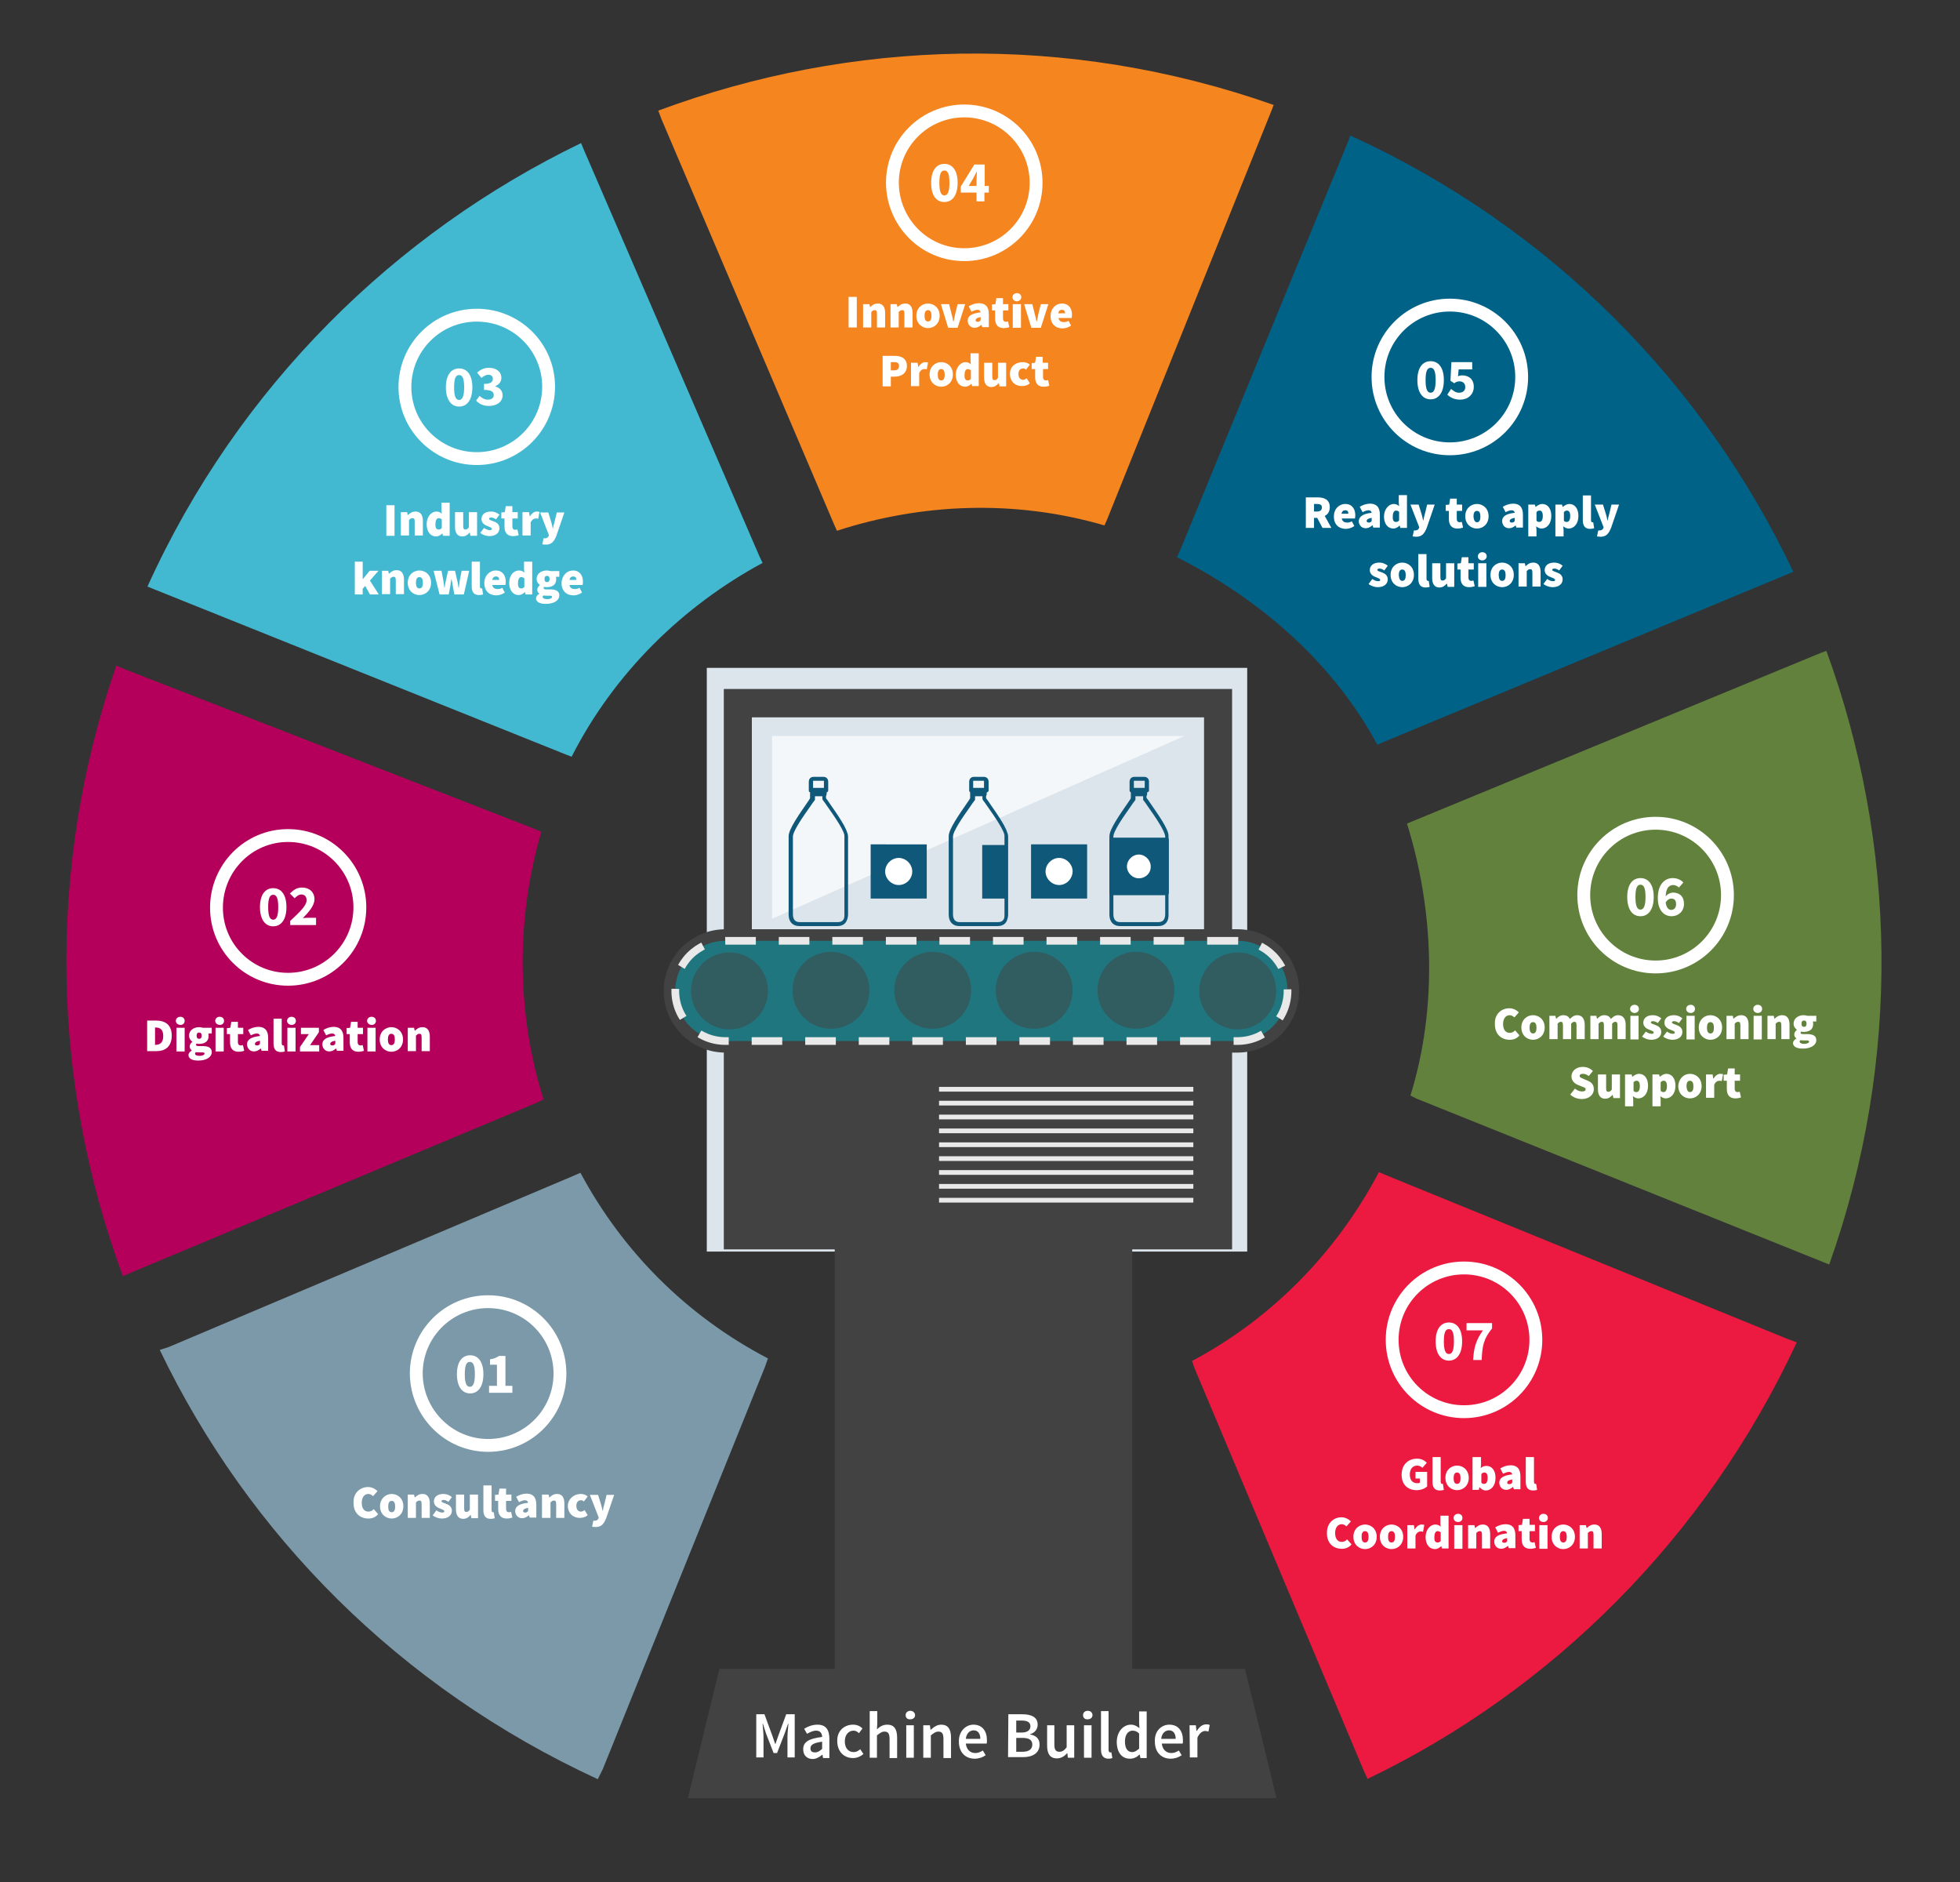 <?xml version="1.0" encoding="utf-8"?>
<!-- Generator: Adobe Illustrator 25.2.0, SVG Export Plug-In . SVG Version: 6.00 Build 0)  -->
<svg version="1.1" id="Layer_1" xmlns="http://www.w3.org/2000/svg" xmlns:xlink="http://www.w3.org/1999/xlink" x="0px" y="0px"
	 viewBox="0 0 622 597.2" style="enable-background:new 0 0 622 597.2;" xml:space="preserve">
<rect x="0" y="0" width="622" height="597.2" fill="#333333" stroke="none"/>
<style type="text/css">
	.st0{fill:#43B9D1;}
	.st1{fill:#F5851F;}
	.st2{fill:#006287;}
	.st3{fill:#62813C;}
	.st4{fill:#EC1940;}
	.st5{fill:#7B99A8;}
	.st6{fill:#B4005B;}
	.st7{fill:none;stroke:#FFFFFF;stroke-width:4.078;}
	.st8{fill:#FFFFFF;}
	.st9{fill:#DCE5EB;}
	.st10{fill:#424242;}
	.st11{fill:#F3F7FA;}
	.st12{fill:none;stroke:#424242;stroke-width:7.332;stroke-miterlimit:10;}
	.st13{fill:#20767F;}
	.st14{fill:none;stroke:#E9E9E9;stroke-width:2.444;stroke-miterlimit:10;stroke-dasharray:9.71,7.283;}
	.st15{fill:#10587A;stroke:#10587A;stroke-width:1.06;stroke-miterlimit:10;}
	.st16{fill:#FFFFFF;stroke:#10587A;stroke-width:1.06;stroke-miterlimit:10;}
	.st17{fill:#10587A;}
	.st18{opacity:0.5;fill:#424242;enable-background:new    ;}
	.st19{fill:none;stroke:#424242;stroke-width:1.574;stroke-miterlimit:10;}
	.st20{fill:none;stroke:#424242;stroke-width:1.558;stroke-miterlimit:10;}
	.st21{fill:none;stroke:#E9E9E9;stroke-width:1.5;stroke-miterlimit:10;}
</style>
<g>
	<path class="st0" d="M46.8,186.1c28.8-63.6,78.8-112.3,137.6-140.7l0.7,1.7L241,176.5l1,2.1c-25,13.5-47,34.7-60.6,61.5l-1.8-0.7
		L49.5,187.2L46.8,186.1z"/>
	<path class="st1" d="M264.7,166.4L210,38l-1.1-2.9c61.1-22.7,129.7-24.9,195.3-1.8l-0.7,1.8l-52.2,129.8l-0.8,1.8
		c-28.5-8.3-58.1-7-84.9,1.7L264.7,166.4z"/>
	<path class="st2" d="M428.5,43c63.9,29.1,112.4,79,140.6,138.4l-2.1,0.9l-128.6,53.4l-1.3,0.6c-13.6-25.3-36.4-45.8-63.6-59.5
		l1.3-2.9l52.9-128.7L428.5,43z"/>
	<path class="st3" d="M447.6,347.6c8.8-28.5,7.3-59.4-1.1-86.3l1.7-0.7l129.5-53.4l1.9-0.7c22.2,60.9,24.1,129.4,0.9,194.7l-2-0.8
		l-128.9-51.8L447.6,347.6z"/>
	<path class="st4" d="M567.2,424.8l-124.8-50.9l-4.8-2c-13.8,26.1-34.6,46.8-59.3,59.9l0.7,2.1l53.7,127.7l1.3,2.8
		c58.1-27.9,107.2-76.2,136.2-138.5L567.2,424.8z"/>
	<path class="st5" d="M50.7,428.3c28.1,58.5,76.1,107.2,139,136.2l1.6-3.2l51.5-127.7l0.9-2.6c-26.2-13.7-46.3-34.3-59.5-58.9
		l-3,1.3L53.5,427.4L50.7,428.3z"/>
	<path class="st6" d="M172.5,348.8c-8.4-26.5-9-56.7-0.7-84.9l-2.9-1.2L39,212.1l-2.1-0.9C14.4,276.2,16.6,344.4,39,404.9l3-1.3
		l128.5-53.8L172.5,348.8z"/>
</g>
<g>
	<path class="st5" d="M154.9,458.6c12.6,0,22.8-10.2,22.8-22.8c0-12.6-10.2-22.8-22.8-22.8c-12.6,0-22.8,10.2-22.8,22.8
		C132.2,448.4,142.4,458.6,154.9,458.6"/>
	<path class="st7" d="M154.9,458.6c12.6,0,22.8-10.2,22.8-22.8c0-12.6-10.2-22.8-22.8-22.8c-12.6,0-22.8,10.2-22.8,22.8
		C132.2,448.4,142.4,458.6,154.9,458.6z"/>
</g>
<g>
	<path class="st8" d="M145,436c0-4,1.7-6,4.2-6s4.2,2,4.2,6s-1.7,6.1-4.2,6.1S145,440,145,436z M150.7,436c0-3.2-0.7-3.9-1.6-3.9
		c-0.9,0-1.6,0.7-1.6,3.9c0,3.2,0.7,4,1.6,4C150,440,150.7,439.2,150.7,436z"/>
	<path class="st8" d="M155.2,439.7h2.5V433h-2.2v-1.7c1.3-0.2,2.1-0.6,2.9-1.1h2v9.5h2.2v2.2h-7.4V439.7z"/>
</g>
<g>
	<path class="st6" d="M91.4,310.7c12.6,0,22.8-10.2,22.8-22.8s-10.2-22.8-22.8-22.8S68.7,275.4,68.7,288S78.9,310.7,91.4,310.7"/>
	<path class="st7" d="M91.4,310.7c12.6,0,22.8-10.2,22.8-22.8s-10.2-22.8-22.8-22.8S68.7,275.4,68.7,288S78.9,310.7,91.4,310.7z"/>
</g>
<g>
	<path class="st8" d="M82.5,287.8c0-4,1.7-6,4.2-6c2.5,0,4.2,2,4.2,6s-1.7,6.1-4.2,6.1C84.2,293.9,82.5,291.8,82.5,287.8z
		 M88.3,287.8c0-3.2-0.7-3.9-1.6-3.9c-0.9,0-1.6,0.7-1.6,3.9c0,3.2,0.7,4,1.6,4C87.6,291.8,88.3,291,88.3,287.8z"/>
	<path class="st8" d="M92.2,292.1c3-2.8,5.1-4.8,5.1-6.5c0-1.1-0.6-1.8-1.7-1.8c-0.8,0-1.5,0.6-2.1,1.2l-1.5-1.5
		c1.2-1.2,2.2-1.9,3.9-1.9c2.3,0,3.9,1.5,3.9,3.7c0,2-1.8,4.1-3.7,6c0.6-0.1,1.4-0.1,1.9-0.1h2.3v2.3h-8.2V292.1z"/>
</g>
<g>
	<g>
		<path class="st1" d="M306,80.8c12.6,0,22.8-10.2,22.8-22.8c0-12.6-10.2-22.8-22.8-22.8c-12.6,0-22.8,10.2-22.8,22.8
			C283.3,70.6,293.4,80.8,306,80.8"/>
		<path class="st7" d="M306,80.8c12.6,0,22.8-10.2,22.8-22.8c0-12.6-10.2-22.8-22.8-22.8c-12.6,0-22.8,10.2-22.8,22.8
			C283.3,70.6,293.4,80.8,306,80.8z"/>
	</g>
	<g>
		<path class="st8" d="M295.5,58c0-4,1.7-6,4.2-6c2.5,0,4.2,2,4.2,6s-1.7,6.1-4.2,6.1C297.1,64.1,295.5,62,295.5,58z M301.3,58
			c0-3.2-0.7-3.9-1.6-3.9c-0.9,0-1.6,0.7-1.6,3.9c0,3.2,0.7,4,1.6,4C300.6,62,301.3,61.2,301.3,58z"/>
		<path class="st8" d="M313.7,61.1h-1.3v2.8h-2.5v-2.8h-5v-1.9l4.3-7h3.3V59h1.3V61.1z M309.9,59v-1.9c0-0.8,0.1-1.9,0.1-2.6h-0.1
			c-0.3,0.6-0.6,1.3-1,2l-1.5,2.5H309.9z"/>
	</g>
</g>
<g>
	<path class="st2" d="M460.1,142.4c12.6,0,22.8-10.2,22.8-22.8s-10.2-22.8-22.8-22.8c-12.6,0-22.8,10.2-22.8,22.8
		S447.5,142.4,460.1,142.4"/>
	<path class="st7" d="M460.1,142.4c12.6,0,22.8-10.2,22.8-22.8s-10.2-22.8-22.8-22.8c-12.6,0-22.8,10.2-22.8,22.8
		S447.5,142.4,460.1,142.4z"/>
</g>
<g>
	<path class="st8" d="M449.8,120.6c0-4,1.7-6,4.2-6c2.5,0,4.2,2,4.2,6s-1.7,6.1-4.2,6.1C451.5,126.7,449.8,124.6,449.8,120.6z
		 M455.6,120.6c0-3.2-0.7-3.9-1.6-3.9c-0.9,0-1.6,0.7-1.6,3.9c0,3.2,0.7,4,1.6,4C454.9,124.6,455.6,123.8,455.6,120.6z"/>
	<path class="st8" d="M460.5,123.4c0.7,0.6,1.5,1.2,2.5,1.2c1.2,0,2-0.6,2-1.8c0-1.2-0.8-1.8-1.8-1.8c-0.7,0-1,0.1-1.7,0.6l-1.2-0.8
		l0.3-5.9h6.6v2.3h-4.3l-0.2,2.2c0.4-0.2,0.8-0.3,1.3-0.3c2,0,3.7,1.1,3.7,3.6c0,2.6-2,4.1-4.3,4.1c-1.9,0-3.2-0.7-4.1-1.6
		L460.5,123.4z"/>
</g>
<g>
	<path class="st3" d="M525.4,306.8c12.6,0,22.8-10.2,22.8-22.8s-10.2-22.8-22.8-22.8c-12.6,0-22.8,10.2-22.8,22.8
		S512.8,306.8,525.4,306.8"/>
	<path class="st7" d="M525.4,306.8c12.6,0,22.8-10.2,22.8-22.8s-10.2-22.8-22.8-22.8c-12.6,0-22.8,10.2-22.8,22.8
		S512.8,306.8,525.4,306.8z"/>
</g>
<g>
	<path class="st8" d="M516.4,284.6c0-4,1.7-6,4.2-6c2.5,0,4.2,2,4.2,6s-1.7,6.1-4.2,6.1C518,290.7,516.4,288.5,516.4,284.6z
		 M522.2,284.6c0-3.2-0.7-3.9-1.6-3.9c-0.9,0-1.6,0.7-1.6,3.9c0,3.2,0.7,4,1.6,4C521.5,288.6,522.2,287.7,522.2,284.6z"/>
	<path class="st8" d="M532.8,281.6c-0.4-0.4-1.1-0.8-1.8-0.8c-1.3,0-2.3,0.9-2.4,3.6c0.6-0.8,1.6-1.2,2.3-1.2c2,0,3.5,1.1,3.5,3.6
		c0,2.4-1.8,3.9-3.9,3.9c-2.3,0-4.4-1.7-4.4-5.8c0-4.4,2.3-6.3,4.7-6.3c1.5,0,2.7,0.6,3.4,1.4L532.8,281.6z M531.9,286.8
		c0-1.2-0.6-1.7-1.5-1.7c-0.6,0-1.2,0.3-1.8,1.2c0.2,1.8,1,2.4,1.8,2.4C531.3,288.6,531.9,288.1,531.9,286.8z"/>
</g>
<g>
	<path class="st4" d="M464.6,447.9c12.6,0,22.8-10.2,22.8-22.8c0-12.6-10.2-22.8-22.8-22.8c-12.6,0-22.8,10.2-22.8,22.8
		C441.8,437.7,452,447.9,464.6,447.9"/>
	<path class="st7" d="M464.6,447.9c12.6,0,22.8-10.2,22.8-22.8c0-12.6-10.2-22.8-22.8-22.8c-12.6,0-22.8,10.2-22.8,22.8
		C441.8,437.7,452,447.9,464.6,447.9z"/>
</g>
<g>
	<path class="st8" d="M455.6,425.6c0-4,1.7-6,4.2-6c2.5,0,4.2,2,4.2,6s-1.7,6.1-4.2,6.1C457.3,431.7,455.6,429.6,455.6,425.6z
		 M461.4,425.6c0-3.2-0.7-3.9-1.6-3.9c-0.9,0-1.6,0.7-1.6,3.9c0,3.2,0.7,4,1.6,4C460.7,429.6,461.4,428.8,461.4,425.6z"/>
	<path class="st8" d="M470.6,422.1h-5.2v-2.3h8.1v1.7c-2.7,3.3-3.1,5.5-3.3,10h-2.7C467.7,427.6,468.4,425.2,470.6,422.1z"/>
</g>
<g>
	<path class="st8" d="M116.8,471.8c1.2,0,2.3,0.6,3,1.3l-1.4,1.6c-0.5-0.4-0.9-0.7-1.5-0.7c-1.2,0-2.1,1-2.1,2.8
		c0,1.8,0.8,2.8,2.1,2.8c0.7,0,1.3-0.3,1.7-0.8l1.4,1.6c-0.8,1-1.9,1.4-3.1,1.4c-2.5,0-4.7-1.6-4.7-4.9
		C112,473.7,114.3,471.8,116.8,471.8z"/>
	<path class="st8" d="M124.3,474c1.9,0,3.7,1.4,3.7,3.9c0,2.5-1.8,3.9-3.7,3.9s-3.7-1.4-3.7-3.9C120.6,475.5,122.4,474,124.3,474z
		 M124.3,479.8c0.8,0,1.1-0.7,1.1-1.8c0-1.1-0.3-1.8-1.1-1.8c-0.8,0-1.1,0.7-1.1,1.8C123.2,479.1,123.5,479.8,124.3,479.8z"/>
	<path class="st8" d="M129.3,474.2h2.1l0.2,0.9h0.1c0.6-0.6,1.3-1.1,2.4-1.1c1.6,0,2.3,1.2,2.3,3v4.6h-2.6v-4.3c0-1-0.2-1.2-0.7-1.2
		c-0.5,0-0.7,0.2-1.1,0.6v4.9h-2.6V474.2z"/>
	<path class="st8" d="M138.5,479.2c0.7,0.5,1.3,0.7,1.8,0.7c0.5,0,0.7-0.1,0.7-0.4c0-0.4-0.7-0.6-1.4-0.9c-0.9-0.3-1.9-1-1.9-2.2
		c0-1.5,1.2-2.4,3-2.4c1.2,0,2.1,0.5,2.7,1l-1.1,1.5c-0.5-0.4-1.1-0.6-1.5-0.6c-0.4,0-0.7,0.1-0.7,0.4c0,0.4,0.7,0.5,1.4,0.8
		c0.9,0.3,1.9,0.9,1.9,2.2c0,1.4-1.1,2.5-3.2,2.5c-1,0-2.1-0.4-2.9-1L138.5,479.2z"/>
	<path class="st8" d="M144.7,474.2h2.6v4.3c0,1,0.2,1.2,0.7,1.2c0.5,0,0.7-0.2,1.1-0.7v-4.8h2.6v7.5h-2.1l-0.2-1h-0.1
		c-0.6,0.7-1.3,1.2-2.3,1.2c-1.6,0-2.3-1.2-2.3-3V474.2z"/>
	<path class="st8" d="M153.4,471.3h2.6v7.8c0,0.5,0.2,0.7,0.4,0.7c0.1,0,0.1,0,0.3,0l0.3,1.9c-0.3,0.1-0.7,0.2-1.3,0.2
		c-1.7,0-2.3-1.1-2.3-2.8V471.3z"/>
	<path class="st8" d="M158.1,476.2h-1v-1.9l1.1-0.1l0.3-1.9h2.1v1.9h1.7v2h-1.7v2.5c0,0.8,0.4,1.1,0.9,1.1c0.2,0,0.5-0.1,0.7-0.1
		l0.4,1.8c-0.4,0.1-0.9,0.3-1.8,0.3c-1.9,0-2.7-1.2-2.7-3V476.2z"/>
	<path class="st8" d="M167.6,476.8c-0.1-0.5-0.4-0.8-1-0.8c-0.5,0-1.1,0.2-1.9,0.6l-0.9-1.7c1-0.6,2.1-1,3.3-1c1.9,0,3.1,1,3.1,3.5
		v4.1h-2.1l-0.2-0.7h-0.1c-0.6,0.5-1.3,0.9-2.1,0.9c-1.4,0-2.2-1.1-2.2-2.3C163.5,478,164.7,477.1,167.6,476.8z M166.7,479.9
		c0.4,0,0.7-0.2,0.9-0.5v-1c-1.2,0.2-1.6,0.6-1.6,1C166,479.7,166.2,479.9,166.7,479.9z"/>
	<path class="st8" d="M172,474.2h2.1l0.2,0.9h0.1c0.6-0.6,1.3-1.1,2.4-1.1c1.6,0,2.3,1.2,2.3,3v4.6h-2.6v-4.3c0-1-0.2-1.2-0.7-1.2
		c-0.5,0-0.7,0.2-1.1,0.6v4.9H172V474.2z"/>
	<path class="st8" d="M184.3,474c0.9,0,1.7,0.3,2.2,0.8l-1.2,1.6c-0.3-0.3-0.6-0.4-0.9-0.4c-1,0-1.5,0.7-1.5,1.8
		c0,1.1,0.6,1.8,1.4,1.8c0.5,0,0.9-0.2,1.2-0.5l1,1.6c-0.7,0.7-1.7,0.9-2.5,0.9c-2.1,0-3.8-1.4-3.8-3.9
		C180.3,475.5,182.2,474,184.3,474z"/>
	<path class="st8" d="M188.7,482.5c0.7,0,1-0.3,1.2-0.7l0.1-0.3l-2.8-7.2h2.6l0.9,2.9c0.2,0.7,0.4,1.4,0.5,2.1h0.1
		c0.1-0.7,0.3-1.4,0.5-2.1l0.7-2.9h2.4l-2.5,7.3c-0.8,2-1.6,2.9-3.4,2.9c-0.5,0-0.8-0.1-1.1-0.1l0.4-1.9
		C188.3,482.4,188.5,482.5,188.7,482.5z"/>
</g>
<g>
	<path class="st8" d="M46.6,323.8h2.9c3,0,5,1.4,5,4.8s-2,4.9-4.8,4.9h-3V323.8z M49.3,331.5c1.4,0,2.5-0.6,2.5-2.8
		s-1.1-2.7-2.5-2.7h-0.1v5.6H49.3z"/>
	<path class="st8" d="M55.8,323.9c0-0.7,0.6-1.3,1.4-1.3c0.8,0,1.4,0.5,1.4,1.3s-0.6,1.3-1.4,1.3C56.4,325.1,55.8,324.6,55.8,323.9z
		 M56,326.1h2.6v7.5H56V326.1z"/>
	<path class="st8" d="M60.9,333.3L60.9,333.3c-0.4-0.3-0.7-0.7-0.7-1.3c0-0.5,0.3-1,0.8-1.4v-0.1c-0.5-0.4-1-1-1-1.9
		c0-1.8,1.6-2.7,3.2-2.7c0.4,0,0.8,0.1,1.2,0.2h2.8v1.8h-1.1c0.1,0.2,0.1,0.5,0.1,0.8c0,1.8-1.3,2.5-3,2.5c-0.2,0-0.5,0-0.8-0.1
		c-0.1,0.1-0.2,0.2-0.2,0.4c0,0.3,0.3,0.4,1,0.4h1.1c1.9,0,2.9,0.6,2.9,1.9c0,1.6-1.7,2.7-4.3,2.7c-1.7,0-3.1-0.5-3.1-1.8
		C59.9,334.1,60.2,333.7,60.9,333.3z M63.4,335c0.8,0,1.5-0.3,1.5-0.7c0-0.4-0.4-0.4-1-0.4h-0.6c-0.6,0-0.9,0-1.1-0.1
		c-0.2,0.2-0.3,0.3-0.3,0.5C61.9,334.8,62.5,335,63.4,335z M64,328.6c0-0.7-0.3-1-0.8-1s-0.8,0.3-0.8,1c0,0.7,0.3,1,0.8,1
		S64,329.3,64,328.6z"/>
	<path class="st8" d="M68.3,323.9c0-0.7,0.6-1.3,1.4-1.3c0.8,0,1.4,0.5,1.4,1.3s-0.6,1.3-1.4,1.3C68.9,325.1,68.3,324.6,68.3,323.9z
		 M68.4,326.1H71v7.5h-2.6V326.1z"/>
	<path class="st8" d="M73,328.1h-1v-1.9l1.1-0.1l0.3-1.9h2.1v1.9h1.7v2h-1.7v2.5c0,0.8,0.4,1.1,0.9,1.1c0.2,0,0.5-0.1,0.7-0.1
		l0.4,1.8c-0.4,0.1-0.9,0.3-1.8,0.3c-1.9,0-2.7-1.2-2.7-3V328.1z"/>
	<path class="st8" d="M82.5,328.7c-0.1-0.5-0.4-0.8-1-0.8c-0.5,0-1.1,0.2-1.9,0.6l-0.9-1.7c1-0.6,2.1-1,3.3-1c1.9,0,3.1,1,3.1,3.5
		v4.1H83l-0.2-0.7h-0.1c-0.6,0.5-1.3,0.9-2.1,0.9c-1.4,0-2.2-1.1-2.2-2.3C78.4,329.9,79.6,329,82.5,328.7z M81.6,331.7
		c0.4,0,0.7-0.2,0.9-0.5v-1c-1.2,0.2-1.6,0.6-1.6,1C80.9,331.5,81.1,331.7,81.6,331.7z"/>
	<path class="st8" d="M86.8,323.2h2.6v7.8c0,0.5,0.2,0.7,0.4,0.7c0.1,0,0.1,0,0.3,0l0.3,1.9c-0.3,0.1-0.7,0.2-1.3,0.2
		c-1.7,0-2.3-1.1-2.3-2.8V323.2z"/>
	<path class="st8" d="M91.1,323.9c0-0.7,0.6-1.3,1.4-1.3c0.8,0,1.4,0.5,1.4,1.3s-0.6,1.3-1.4,1.3C91.7,325.1,91.1,324.6,91.1,323.9z
		 M91.2,326.1h2.6v7.5h-2.6V326.1z"/>
	<path class="st8" d="M95.2,332.2l2.8-4.1h-2.5v-2h5.7v1.4l-2.8,4.1h2.9v2h-6.1V332.2z"/>
	<path class="st8" d="M106.4,328.7c-0.1-0.5-0.4-0.8-1-0.8c-0.5,0-1.1,0.2-1.9,0.6l-0.9-1.7c1-0.6,2.1-1,3.3-1c1.9,0,3.1,1,3.1,3.5
		v4.1h-2.1l-0.2-0.7h-0.1c-0.6,0.5-1.3,0.9-2.1,0.9c-1.4,0-2.2-1.1-2.2-2.3C102.3,329.9,103.5,329,106.4,328.7z M105.5,331.7
		c0.4,0,0.7-0.2,0.9-0.5v-1c-1.2,0.2-1.6,0.6-1.6,1C104.8,331.5,105,331.7,105.5,331.7z"/>
	<path class="st8" d="M111,328.1h-1v-1.9l1.1-0.1l0.3-1.9h2.1v1.9h1.7v2h-1.7v2.5c0,0.8,0.4,1.1,0.9,1.1c0.2,0,0.5-0.1,0.7-0.1
		l0.4,1.8c-0.4,0.1-0.9,0.3-1.8,0.3c-1.9,0-2.7-1.2-2.7-3V328.1z"/>
	<path class="st8" d="M116.5,323.9c0-0.7,0.6-1.3,1.4-1.3c0.8,0,1.4,0.5,1.4,1.3s-0.6,1.3-1.4,1.3
		C117.1,325.1,116.5,324.6,116.5,323.9z M116.6,326.1h2.6v7.5h-2.6V326.1z"/>
	<path class="st8" d="M124.2,325.9c1.9,0,3.7,1.4,3.7,3.9c0,2.5-1.8,3.9-3.7,3.9s-3.7-1.4-3.7-3.9
		C120.5,327.3,122.3,325.9,124.2,325.9z M124.2,331.6c0.8,0,1.1-0.7,1.1-1.8c0-1.1-0.3-1.8-1.1-1.8c-0.8,0-1.1,0.7-1.1,1.8
		C123.1,330.9,123.4,331.6,124.2,331.6z"/>
	<path class="st8" d="M129.3,326.1h2.1l0.2,0.9h0.1c0.6-0.6,1.3-1.1,2.4-1.1c1.6,0,2.3,1.2,2.3,3v4.6h-2.6v-4.3c0-1-0.2-1.2-0.7-1.2
		c-0.5,0-0.7,0.2-1.1,0.6v4.9h-2.6V326.1z"/>
</g>
<g>
	<g>
		<g>
			<path class="st0" d="M151.3,145.5c12.6,0,22.8-10.2,22.8-22.8S163.9,100,151.3,100c-12.6,0-22.8,10.2-22.8,22.8
				S138.8,145.5,151.3,145.5"/>
			<path class="st7" d="M151.3,145.5c12.6,0,22.8-10.2,22.8-22.8S163.9,100,151.3,100c-12.6,0-22.8,10.2-22.8,22.8
				S138.8,145.5,151.3,145.5z"/>
		</g>
		<g>
			<path class="st8" d="M141.5,122.9c0-4,1.7-6,4.2-6s4.2,2,4.2,6s-1.7,6.1-4.2,6.1S141.5,126.8,141.5,122.9z M147.3,122.9
				c0-3.2-0.7-3.9-1.6-3.9c-0.9,0-1.6,0.7-1.6,3.9c0,3.2,0.7,4,1.6,4C146.6,126.9,147.3,126,147.3,122.9z"/>
			<path class="st8" d="M152.2,125.6c0.7,0.7,1.6,1.2,2.6,1.2c1.1,0,1.9-0.5,1.9-1.4c0-1-0.6-1.7-3.1-1.7v-1.9
				c2.1,0,2.8-0.6,2.8-1.6c0-0.8-0.5-1.3-1.4-1.3c-0.8,0-1.5,0.4-2.2,1l-1.4-1.7c1.1-0.9,2.2-1.5,3.7-1.5c2.4,0,4,1.2,4,3.2
				c0,1.2-0.7,2.1-1.9,2.6v0.1c1.3,0.4,2.3,1.3,2.3,2.8c0,2.2-2,3.4-4.3,3.4c-1.9,0-3.2-0.7-4.1-1.7L152.2,125.6z"/>
		</g>
	</g>
	<g>
		<g>
			<path class="st8" d="M122.6,160.3h2.6v9.7h-2.6V160.3z"/>
			<path class="st8" d="M127.1,162.5h2.1l0.2,0.9h0.1c0.6-0.6,1.3-1.1,2.4-1.1c1.6,0,2.3,1.2,2.3,3v4.6h-2.6v-4.3
				c0-1-0.2-1.2-0.7-1.2c-0.5,0-0.7,0.2-1.1,0.6v4.9h-2.6V162.5z"/>
			<path class="st8" d="M138.5,162.3c0.8,0,1.3,0.3,1.7,0.7l-0.1-1.1v-2.4h2.6V170h-2.1l-0.2-0.7h-0.1c-0.5,0.5-1.2,0.9-1.9,0.9
				c-1.8,0-3-1.5-3-3.9C135.4,163.8,137,162.3,138.5,162.3z M139.2,168c0.4,0,0.7-0.1,1-0.5v-2.7c-0.3-0.3-0.7-0.4-1-0.4
				c-0.5,0-1,0.5-1,1.8C138.1,167.5,138.5,168,139.2,168z"/>
			<path class="st8" d="M144.4,162.5h2.6v4.3c0,1,0.2,1.2,0.7,1.2c0.5,0,0.7-0.2,1.1-0.7v-4.8h2.6v7.5h-2.1l-0.2-1H149
				c-0.6,0.7-1.3,1.2-2.3,1.2c-1.6,0-2.3-1.2-2.3-3V162.5z"/>
			<path class="st8" d="M153.6,167.5c0.7,0.5,1.3,0.7,1.8,0.7c0.5,0,0.7-0.1,0.7-0.4c0-0.4-0.7-0.6-1.4-0.9c-0.9-0.3-1.9-1-1.9-2.2
				c0-1.5,1.2-2.4,3-2.4c1.2,0,2.1,0.5,2.7,1l-1.1,1.5c-0.5-0.4-1.1-0.6-1.5-0.6c-0.4,0-0.7,0.1-0.7,0.4c0,0.4,0.7,0.5,1.4,0.8
				c0.9,0.3,1.9,0.9,1.9,2.2c0,1.4-1.1,2.5-3.2,2.5c-1,0-2.1-0.4-2.9-1L153.6,167.5z"/>
			<path class="st8" d="M160.1,164.5h-1v-1.9l1.1-0.1l0.3-1.9h2.1v1.9h1.7v2h-1.7v2.5c0,0.8,0.4,1.1,0.9,1.1c0.2,0,0.5-0.1,0.7-0.1
				l0.4,1.8c-0.4,0.1-0.9,0.3-1.8,0.3c-1.9,0-2.7-1.2-2.7-3V164.5z"/>
			<path class="st8" d="M165.8,162.5h2.1l0.2,1.3h0.1c0.6-1,1.4-1.5,2.1-1.5c0.5,0,0.7,0.1,0.9,0.1l-0.4,2.2
				c-0.3-0.1-0.5-0.1-0.8-0.1c-0.5,0-1.2,0.3-1.6,1.3v4.1h-2.6V162.5z"/>
			<path class="st8" d="M172.9,170.8c0.7,0,1-0.3,1.2-0.7l0.1-0.3l-2.8-7.2h2.6l0.9,2.9c0.2,0.7,0.4,1.4,0.5,2.1h0.1
				c0.1-0.7,0.3-1.4,0.5-2.1l0.7-2.9h2.4l-2.5,7.3c-0.8,2-1.6,2.9-3.4,2.9c-0.5,0-0.8-0.1-1.1-0.1l0.4-1.9
				C172.6,170.7,172.8,170.8,172.9,170.8z"/>
		</g>
		<g>
			<path class="st8" d="M112.6,178.2h2.5v5.5h0.1l2.1-2.6h2.8l-2.7,3.1l2.8,4.4h-2.8l-1.5-2.7l-0.8,0.9v1.8h-2.5V178.2z"/>
			<path class="st8" d="M121.1,181.1h2.1l0.2,0.9h0.1c0.6-0.6,1.3-1.1,2.4-1.1c1.6,0,2.3,1.2,2.3,3v4.6h-2.6v-4.3
				c0-1-0.2-1.2-0.7-1.2c-0.5,0-0.7,0.2-1.1,0.6v4.9h-2.6V181.1z"/>
			<path class="st8" d="M133.1,181c1.9,0,3.7,1.4,3.7,3.9s-1.8,3.9-3.7,3.9s-3.7-1.4-3.7-3.9S131.2,181,133.1,181z M133.1,186.7
				c0.8,0,1.1-0.7,1.1-1.8c0-1.1-0.3-1.8-1.1-1.8c-0.8,0-1.1,0.7-1.1,1.8C132,186,132.3,186.7,133.1,186.7z"/>
			<path class="st8" d="M137.6,181.1h2.5l0.6,3.1c0.1,0.7,0.2,1.5,0.3,2.3h0.1c0.1-0.8,0.2-1.6,0.4-2.3l0.7-3.1h2.2l0.7,3.1
				c0.2,0.7,0.3,1.5,0.4,2.3h0.1c0.1-0.8,0.2-1.5,0.3-2.3l0.6-3.1h2.4l-1.7,7.5h-3l-0.5-2.6c-0.1-0.7-0.2-1.4-0.4-2.2h-0.1
				c-0.1,0.8-0.2,1.5-0.3,2.2l-0.5,2.6h-2.9L137.6,181.1z"/>
			<path class="st8" d="M149.7,178.2h2.6v7.8c0,0.5,0.2,0.7,0.4,0.7c0.1,0,0.1,0,0.3,0l0.3,1.9c-0.3,0.1-0.7,0.2-1.3,0.2
				c-1.7,0-2.3-1.1-2.3-2.8V178.2z"/>
			<path class="st8" d="M157.3,181c2.2,0,3.2,1.6,3.2,3.6c0,0.4-0.1,0.8-0.1,1h-4.2c0.2,1,0.9,1.3,1.7,1.3c0.5,0,1-0.1,1.5-0.4
				l0.8,1.5c-0.8,0.6-1.9,0.9-2.7,0.9c-2.2,0-3.8-1.4-3.8-3.9C153.7,182.5,155.5,181,157.3,181z M158.4,184c0-0.6-0.2-1.1-1-1.1
				c-0.6,0-1,0.3-1.2,1.1H158.4z"/>
			<path class="st8" d="M164.7,181c0.8,0,1.3,0.3,1.7,0.7l-0.1-1.1v-2.4h2.6v10.4h-2.1l-0.2-0.7h-0.1c-0.5,0.5-1.2,0.9-1.9,0.9
				c-1.8,0-3-1.5-3-3.9C161.6,182.4,163.1,181,164.7,181z M165.4,186.7c0.4,0,0.7-0.1,1-0.5v-2.7c-0.3-0.3-0.7-0.4-1-0.4
				c-0.5,0-1,0.5-1,1.8C164.3,186.2,164.7,186.7,165.4,186.7z"/>
			<path class="st8" d="M171.2,188.4L171.2,188.4c-0.4-0.3-0.7-0.7-0.7-1.3c0-0.5,0.3-1,0.8-1.4v-0.1c-0.5-0.4-1-1-1-1.9
				c0-1.8,1.6-2.7,3.2-2.7c0.4,0,0.8,0.1,1.2,0.2h2.8v1.8h-1.1c0.1,0.2,0.1,0.5,0.1,0.8c0,1.8-1.3,2.5-3,2.5c-0.2,0-0.5,0-0.8-0.1
				c-0.1,0.1-0.2,0.2-0.2,0.4c0,0.3,0.3,0.4,1,0.4h1.1c1.9,0,2.9,0.6,2.9,1.9c0,1.6-1.7,2.7-4.3,2.7c-1.7,0-3.1-0.5-3.1-1.8
				C170.2,189.2,170.5,188.7,171.2,188.4z M173.7,190.1c0.8,0,1.5-0.3,1.5-0.7c0-0.4-0.4-0.4-1-0.4h-0.6c-0.6,0-0.9,0-1.1-0.1
				c-0.2,0.2-0.3,0.3-0.3,0.5C172.3,189.9,172.9,190.1,173.7,190.1z M174.4,183.7c0-0.7-0.3-1-0.8-1s-0.8,0.3-0.8,1
				c0,0.7,0.3,1,0.8,1S174.4,184.4,174.4,183.7z"/>
			<path class="st8" d="M181.8,181c2.2,0,3.2,1.6,3.2,3.6c0,0.4-0.1,0.8-0.1,1h-4.2c0.2,1,0.9,1.3,1.7,1.3c0.5,0,1-0.1,1.5-0.4
				l0.8,1.5c-0.8,0.6-1.9,0.9-2.7,0.9c-2.2,0-3.8-1.4-3.8-3.9C178.3,182.5,180,181,181.8,181z M182.9,184c0-0.6-0.2-1.1-1-1.1
				c-0.6,0-1,0.3-1.2,1.1H182.9z"/>
		</g>
	</g>
</g>
<g>
	<g>
		<path class="st8" d="M269.3,94.2h2.6v9.7h-2.6V94.2z"/>
		<path class="st8" d="M273.8,96.5h2.1l0.2,0.9h0.1c0.6-0.6,1.3-1.1,2.4-1.1c1.6,0,2.3,1.2,2.3,3v4.6h-2.6v-4.3c0-1-0.2-1.2-0.7-1.2
			c-0.5,0-0.7,0.2-1.1,0.6v4.9h-2.6V96.5z"/>
		<path class="st8" d="M282.5,96.5h2.1l0.2,0.9h0.1c0.6-0.6,1.3-1.1,2.4-1.1c1.6,0,2.3,1.2,2.3,3v4.6h-2.6v-4.3c0-1-0.2-1.2-0.7-1.2
			c-0.5,0-0.7,0.2-1.1,0.6v4.9h-2.6V96.5z"/>
		<path class="st8" d="M294.5,96.3c1.9,0,3.7,1.4,3.7,3.9s-1.8,3.9-3.7,3.9s-3.7-1.4-3.7-3.9S292.6,96.3,294.5,96.3z M294.5,102
			c0.8,0,1.1-0.7,1.1-1.8c0-1.1-0.3-1.8-1.1-1.8c-0.8,0-1.1,0.7-1.1,1.8C293.4,101.3,293.7,102,294.5,102z"/>
		<path class="st8" d="M298.6,96.5h2.6l0.8,3.2c0.2,0.7,0.4,1.5,0.5,2.3h0.1c0.2-0.8,0.4-1.6,0.5-2.3l0.8-3.2h2.4l-2.4,7.5h-3
			L298.6,96.5z"/>
		<path class="st8" d="M311.2,99.1c-0.1-0.5-0.4-0.8-1-0.8c-0.5,0-1.1,0.2-1.9,0.6l-0.9-1.7c1-0.6,2.1-1,3.3-1c1.9,0,3.1,1,3.1,3.5
			v4.1h-2.1l-0.2-0.7h-0.1c-0.6,0.5-1.3,0.9-2.1,0.9c-1.4,0-2.2-1.1-2.2-2.3C307.1,100.3,308.3,99.4,311.2,99.1z M310.3,102.1
			c0.4,0,0.7-0.2,0.9-0.5v-1c-1.2,0.2-1.6,0.6-1.6,1C309.6,101.9,309.8,102.1,310.3,102.1z"/>
		<path class="st8" d="M315.8,98.5h-1v-1.9l1.1-0.1l0.3-1.9h2.1v1.9h1.7v2h-1.7v2.5c0,0.8,0.4,1.1,0.9,1.1c0.2,0,0.5-0.1,0.7-0.1
			l0.4,1.8c-0.4,0.1-0.9,0.3-1.8,0.3c-1.9,0-2.7-1.2-2.7-3V98.5z"/>
		<path class="st8" d="M321.3,94.3c0-0.7,0.6-1.3,1.4-1.3s1.4,0.5,1.4,1.3c0,0.7-0.6,1.3-1.4,1.3S321.3,95,321.3,94.3z M321.4,96.5
			h2.6v7.5h-2.6V96.5z"/>
		<path class="st8" d="M325,96.5h2.6l0.8,3.2c0.2,0.7,0.4,1.5,0.5,2.3h0.1c0.2-0.8,0.4-1.6,0.5-2.3l0.8-3.2h2.4l-2.4,7.5h-3
			L325,96.5z"/>
		<path class="st8" d="M337,96.3c2.2,0,3.2,1.6,3.2,3.6c0,0.4-0.1,0.8-0.1,1h-4.2c0.2,1,0.9,1.3,1.7,1.3c0.5,0,1-0.1,1.5-0.4
			l0.8,1.5c-0.8,0.6-1.9,0.9-2.7,0.9c-2.2,0-3.8-1.4-3.8-3.9C333.4,97.8,335.1,96.3,337,96.3z M338,99.4c0-0.6-0.2-1.1-1-1.1
			c-0.6,0-1,0.3-1.2,1.1H338z"/>
	</g>
	<g>
		<path class="st8" d="M280.1,112.9h3.8c2.1,0,3.9,0.8,3.9,3.2c0,2.4-1.8,3.4-3.9,3.4h-1.2v3.1h-2.6V112.9z M283.8,117.5
			c1,0,1.5-0.5,1.5-1.4c0-0.9-0.5-1.2-1.5-1.2h-1.1v2.6H283.8z"/>
		<path class="st8" d="M289.1,115.1h2.1l0.2,1.3h0.1c0.6-1,1.4-1.5,2.1-1.5c0.5,0,0.7,0.1,0.9,0.1l-0.4,2.2
			c-0.3-0.1-0.5-0.1-0.8-0.1c-0.5,0-1.2,0.3-1.6,1.3v4.1h-2.6V115.1z"/>
		<path class="st8" d="M298.7,114.9c1.9,0,3.7,1.4,3.7,3.9s-1.8,3.9-3.7,3.9s-3.7-1.4-3.7-3.9S296.8,114.9,298.7,114.9z
			 M298.7,120.7c0.8,0,1.1-0.7,1.1-1.8c0-1.1-0.3-1.8-1.1-1.8c-0.8,0-1.1,0.7-1.1,1.8C297.6,120,297.9,120.7,298.7,120.7z"/>
		<path class="st8" d="M306.4,114.9c0.8,0,1.3,0.3,1.7,0.7l-0.1-1.1v-2.4h2.6v10.4h-2.1l-0.2-0.7h-0.1c-0.5,0.5-1.2,0.9-1.9,0.9
			c-1.8,0-3-1.5-3-3.9C303.4,116.4,304.9,114.9,306.4,114.9z M307.1,120.7c0.4,0,0.7-0.1,1-0.5v-2.7c-0.3-0.3-0.7-0.4-1-0.4
			c-0.5,0-1,0.5-1,1.8C306,120.1,306.4,120.7,307.1,120.7z"/>
		<path class="st8" d="M312.3,115.1h2.6v4.3c0,1,0.2,1.2,0.7,1.2c0.5,0,0.7-0.2,1.1-0.7v-4.8h2.6v7.5h-2.1l-0.2-1h-0.1
			c-0.6,0.7-1.3,1.2-2.3,1.2c-1.6,0-2.3-1.2-2.3-3V115.1z"/>
		<path class="st8" d="M324.6,114.9c0.9,0,1.7,0.3,2.2,0.8l-1.2,1.6c-0.3-0.3-0.6-0.4-0.9-0.4c-1,0-1.5,0.7-1.5,1.8
			c0,1.1,0.6,1.8,1.4,1.8c0.5,0,0.9-0.2,1.2-0.5l1,1.6c-0.7,0.7-1.7,0.9-2.5,0.9c-2.1,0-3.8-1.4-3.8-3.9S322.5,114.9,324.6,114.9z"
			/>
		<path class="st8" d="M328.4,117.1h-1v-1.9l1.1-0.1l0.3-1.9h2.1v1.9h1.7v2H331v2.5c0,0.8,0.4,1.1,0.9,1.1c0.2,0,0.5-0.1,0.7-0.1
			l0.4,1.8c-0.4,0.1-0.9,0.3-1.8,0.3c-1.9,0-2.7-1.2-2.7-3V117.1z"/>
	</g>
</g>
<g>
	<g>
		<path class="st8" d="M419.7,167.5l-1.7-3.2h-1v3.2h-2.6v-9.7h3.7c2.1,0,3.9,0.7,3.9,3.1c0,1.4-0.6,2.3-1.6,2.8l2.1,3.8H419.7z
			 M417,162.3h0.9c1,0,1.6-0.4,1.6-1.3c0-0.8-0.5-1.1-1.6-1.1H417V162.3z"/>
		<path class="st8" d="M426.9,159.9c2.2,0,3.2,1.6,3.2,3.6c0,0.4-0.1,0.8-0.1,1h-4.2c0.2,1,0.9,1.3,1.7,1.3c0.5,0,1-0.1,1.5-0.4
			l0.8,1.5c-0.8,0.6-1.9,0.9-2.7,0.9c-2.2,0-3.8-1.4-3.8-3.9C423.3,161.4,425,159.9,426.9,159.9z M427.9,163c0-0.6-0.2-1.1-1-1.1
			c-0.6,0-1,0.3-1.2,1.1H427.9z"/>
		<path class="st8" d="M435.3,162.7c-0.1-0.5-0.4-0.8-1-0.8c-0.5,0-1.1,0.2-1.9,0.6l-0.9-1.7c1-0.6,2.1-1,3.3-1c1.9,0,3.1,1,3.1,3.5
			v4.1h-2.1l-0.2-0.7h-0.1c-0.6,0.5-1.3,0.9-2.1,0.9c-1.4,0-2.2-1.1-2.2-2.3C431.3,163.9,432.5,163,435.3,162.7z M434.4,165.8
			c0.4,0,0.7-0.2,0.9-0.5v-1c-1.2,0.2-1.6,0.6-1.6,1C433.7,165.6,434,165.8,434.4,165.8z"/>
		<path class="st8" d="M442.3,159.9c0.8,0,1.3,0.3,1.7,0.7l-0.1-1.1v-2.4h2.6v10.4h-2.1l-0.2-0.7h-0.1c-0.5,0.5-1.2,0.9-1.9,0.9
			c-1.8,0-3-1.5-3-3.9C439.3,161.4,440.8,159.9,442.3,159.9z M443,165.6c0.4,0,0.7-0.1,1-0.5v-2.7c-0.3-0.3-0.7-0.4-1-0.4
			c-0.5,0-1,0.5-1,1.8C441.9,165.1,442.3,165.6,443,165.6z"/>
		<path class="st8" d="M449.1,168.3c0.7,0,1-0.3,1.2-0.7l0.1-0.3l-2.8-7.2h2.6l0.9,2.9c0.2,0.7,0.4,1.4,0.5,2.1h0.1
			c0.1-0.7,0.3-1.4,0.5-2.1l0.7-2.9h2.4l-2.5,7.3c-0.8,2-1.6,2.9-3.4,2.9c-0.5,0-0.8-0.1-1.1-0.1l0.4-1.9
			C448.8,168.3,449,168.3,449.1,168.3z"/>
		<path class="st8" d="M459.8,162.1h-1v-1.9l1.1-0.1l0.3-1.9h2.1v1.9h1.7v2h-1.7v2.5c0,0.8,0.4,1.1,0.9,1.1c0.2,0,0.5-0.1,0.7-0.1
			l0.4,1.8c-0.4,0.1-0.9,0.3-1.8,0.3c-1.9,0-2.7-1.2-2.7-3V162.1z"/>
		<path class="st8" d="M468.7,159.9c1.9,0,3.7,1.4,3.7,3.9s-1.8,3.9-3.7,3.9s-3.7-1.4-3.7-3.9S466.8,159.9,468.7,159.9z
			 M468.7,165.7c0.8,0,1.1-0.7,1.1-1.8c0-1.1-0.3-1.8-1.1-1.8c-0.8,0-1.1,0.7-1.1,1.8C467.7,164.9,468,165.7,468.7,165.7z"/>
		<path class="st8" d="M480.7,162.7c-0.1-0.5-0.4-0.8-1-0.8c-0.5,0-1.1,0.2-1.9,0.6l-0.9-1.7c1-0.6,2.1-1,3.3-1c1.9,0,3.1,1,3.1,3.5
			v4.1h-2.1l-0.2-0.7H481c-0.6,0.5-1.3,0.9-2.1,0.9c-1.4,0-2.2-1.1-2.2-2.3C476.7,163.9,477.9,163,480.7,162.7z M479.8,165.8
			c0.4,0,0.7-0.2,0.9-0.5v-1c-1.2,0.2-1.6,0.6-1.6,1C479.1,165.6,479.3,165.8,479.8,165.8z"/>
		<path class="st8" d="M487.6,168.1v2.1H485v-10.1h2.1l0.2,0.7h0.1c0.6-0.5,1.3-0.9,2-0.9c1.8,0,2.9,1.5,2.9,3.8c0,2.6-1.5,4-3.1,4
			c-0.6,0-1.2-0.3-1.7-0.7L487.6,168.1z M488.5,165.6c0.6,0,1.1-0.5,1.1-1.9c0-1.2-0.4-1.7-1-1.7c-0.4,0-0.7,0.1-1,0.5v2.7
			C487.8,165.5,488.2,165.6,488.5,165.6z"/>
		<path class="st8" d="M496.2,168.1v2.1h-2.6v-10.1h2.1l0.2,0.7h0.1c0.6-0.5,1.3-0.9,2-0.9c1.8,0,2.9,1.5,2.9,3.8c0,2.6-1.5,4-3.1,4
			c-0.6,0-1.2-0.3-1.7-0.7L496.2,168.1z M497.2,165.6c0.6,0,1.1-0.5,1.1-1.9c0-1.2-0.4-1.7-1-1.7c-0.4,0-0.7,0.1-1,0.5v2.7
			C496.5,165.5,496.8,165.6,497.2,165.6z"/>
		<path class="st8" d="M502.3,157.2h2.6v7.8c0,0.5,0.2,0.7,0.4,0.7c0.1,0,0.1,0,0.3,0l0.3,1.9c-0.3,0.1-0.7,0.2-1.3,0.2
			c-1.7,0-2.3-1.1-2.3-2.8V157.2z"/>
		<path class="st8" d="M507.6,168.3c0.7,0,1-0.3,1.2-0.7l0.1-0.3l-2.8-7.2h2.6l0.9,2.9c0.2,0.7,0.4,1.4,0.5,2.1h0.1
			c0.1-0.7,0.3-1.4,0.5-2.1l0.7-2.9h2.4l-2.5,7.3c-0.8,2-1.6,2.9-3.4,2.9c-0.5,0-0.8-0.1-1.1-0.1l0.4-1.9
			C507.3,168.3,507.5,168.3,507.6,168.3z"/>
	</g>
	<g>
		<path class="st8" d="M435.5,183.7c0.7,0.5,1.3,0.7,1.8,0.7c0.5,0,0.7-0.1,0.7-0.4c0-0.4-0.7-0.6-1.4-0.9c-0.9-0.3-1.9-1-1.9-2.2
			c0-1.5,1.2-2.4,3-2.4c1.2,0,2.1,0.5,2.7,1l-1.1,1.5c-0.5-0.4-1.1-0.6-1.5-0.6c-0.4,0-0.7,0.1-0.7,0.4c0,0.4,0.7,0.5,1.4,0.8
			c0.9,0.3,1.9,0.9,1.9,2.2c0,1.4-1.1,2.5-3.2,2.5c-1,0-2.1-0.4-2.9-1L435.5,183.7z"/>
		<path class="st8" d="M445,178.5c1.9,0,3.7,1.4,3.7,3.9s-1.8,3.9-3.7,3.9s-3.7-1.4-3.7-3.9S443.1,178.5,445,178.5z M445,184.3
			c0.8,0,1.1-0.7,1.1-1.8c0-1.1-0.3-1.8-1.1-1.8c-0.8,0-1.1,0.7-1.1,1.8C444,183.6,444.3,184.3,445,184.3z"/>
		<path class="st8" d="M450.1,175.8h2.6v7.8c0,0.5,0.2,0.7,0.4,0.7c0.1,0,0.1,0,0.3,0l0.3,1.9c-0.3,0.1-0.7,0.2-1.3,0.2
			c-1.7,0-2.3-1.1-2.3-2.8V175.8z"/>
		<path class="st8" d="M454.5,178.7h2.6v4.3c0,1,0.2,1.2,0.7,1.2c0.5,0,0.7-0.2,1.1-0.7v-4.8h2.6v7.5h-2.1l-0.2-1h-0.1
			c-0.6,0.7-1.3,1.2-2.3,1.2c-1.6,0-2.3-1.2-2.3-3V178.7z"/>
		<path class="st8" d="M463.5,180.7h-1v-1.9l1.1-0.1l0.3-1.9h2.1v1.9h1.7v2H466v2.5c0,0.8,0.4,1.1,0.9,1.1c0.2,0,0.5-0.1,0.7-0.1
			l0.4,1.8c-0.4,0.1-0.9,0.3-1.8,0.3c-1.9,0-2.7-1.2-2.7-3V180.7z"/>
		<path class="st8" d="M469,176.5c0-0.7,0.6-1.3,1.4-1.3s1.4,0.5,1.4,1.3c0,0.7-0.6,1.3-1.4,1.3S469,177.3,469,176.5z M469.1,178.7
			h2.6v7.5h-2.6V178.7z"/>
		<path class="st8" d="M476.7,178.5c1.9,0,3.7,1.4,3.7,3.9s-1.8,3.9-3.7,3.9s-3.7-1.4-3.7-3.9S474.8,178.5,476.7,178.5z
			 M476.7,184.3c0.8,0,1.1-0.7,1.1-1.8c0-1.1-0.3-1.8-1.1-1.8c-0.8,0-1.1,0.7-1.1,1.8C475.7,183.6,475.9,184.3,476.7,184.3z"/>
		<path class="st8" d="M481.8,178.7h2.1l0.2,0.9h0.1c0.6-0.6,1.3-1.1,2.4-1.1c1.6,0,2.3,1.2,2.3,3v4.6h-2.6v-4.3
			c0-1-0.2-1.2-0.7-1.2c-0.5,0-0.7,0.2-1.1,0.6v4.9h-2.6V178.7z"/>
		<path class="st8" d="M491,183.7c0.7,0.5,1.3,0.7,1.8,0.7c0.5,0,0.7-0.1,0.7-0.4c0-0.4-0.7-0.6-1.4-0.9c-0.9-0.3-1.9-1-1.9-2.2
			c0-1.5,1.2-2.4,3-2.4c1.2,0,2.1,0.5,2.7,1l-1.1,1.5c-0.5-0.4-1.1-0.6-1.5-0.6c-0.4,0-0.7,0.1-0.7,0.4c0,0.4,0.7,0.5,1.4,0.8
			c0.9,0.3,1.9,0.9,1.9,2.2c0,1.4-1.1,2.5-3.2,2.5c-1,0-2.1-0.4-2.9-1L491,183.7z"/>
	</g>
</g>
<g>
	<g>
		<path class="st8" d="M479,319.9c1.2,0,2.3,0.6,3,1.3l-1.4,1.6c-0.5-0.4-0.9-0.7-1.5-0.7c-1.2,0-2.1,1-2.1,2.8
			c0,1.8,0.8,2.8,2.1,2.8c0.7,0,1.3-0.3,1.7-0.8l1.4,1.6c-0.8,1-1.9,1.4-3.1,1.4c-2.5,0-4.7-1.6-4.7-4.9
			C474.2,321.7,476.5,319.9,479,319.9z"/>
		<path class="st8" d="M486.5,322.1c1.9,0,3.7,1.4,3.7,3.9s-1.8,3.9-3.7,3.9s-3.7-1.4-3.7-3.9S484.6,322.1,486.5,322.1z
			 M486.5,327.9c0.8,0,1.1-0.7,1.1-1.8c0-1.1-0.3-1.8-1.1-1.8c-0.8,0-1.1,0.7-1.1,1.8C485.4,327.1,485.7,327.9,486.5,327.9z"/>
		<path class="st8" d="M491.5,322.3h2.1l0.2,0.9h0.1c0.6-0.6,1.2-1.1,2.2-1.1s1.7,0.4,2.1,1.2c0.6-0.6,1.3-1.2,2.3-1.2
			c1.6,0,2.4,1.2,2.4,3v4.6h-2.6v-4.3c0-1-0.2-1.2-0.7-1.2c-0.3,0-0.7,0.2-1,0.6v4.9h-2.6v-4.3c0-1-0.2-1.2-0.7-1.2
			c-0.3,0-0.7,0.2-1,0.6v4.9h-2.6V322.3z"/>
		<path class="st8" d="M504.5,322.3h2.1l0.2,0.9h0.1c0.6-0.6,1.2-1.1,2.2-1.1s1.7,0.4,2.1,1.2c0.6-0.6,1.3-1.2,2.3-1.2
			c1.6,0,2.4,1.2,2.4,3v4.6h-2.6v-4.3c0-1-0.2-1.2-0.7-1.2c-0.3,0-0.7,0.2-1,0.6v4.9h-2.6v-4.3c0-1-0.2-1.2-0.7-1.2
			c-0.3,0-0.7,0.2-1,0.6v4.9h-2.6V322.3z"/>
		<path class="st8" d="M517.3,320.1c0-0.7,0.6-1.3,1.4-1.3s1.4,0.5,1.4,1.3s-0.6,1.3-1.4,1.3S517.3,320.8,517.3,320.1z M517.4,322.3
			h2.6v7.5h-2.6V322.3z"/>
		<path class="st8" d="M522.3,327.3c0.7,0.5,1.3,0.7,1.8,0.7c0.5,0,0.7-0.1,0.7-0.4c0-0.4-0.7-0.6-1.4-0.9c-0.9-0.3-1.9-1-1.9-2.2
			c0-1.5,1.2-2.4,3-2.4c1.2,0,2.1,0.5,2.7,1l-1.1,1.5c-0.5-0.4-1.1-0.6-1.5-0.6c-0.4,0-0.7,0.1-0.7,0.4c0,0.4,0.7,0.5,1.4,0.8
			c0.9,0.3,1.9,0.9,1.9,2.2c0,1.4-1.1,2.5-3.2,2.5c-1,0-2.1-0.4-2.9-1L522.3,327.3z"/>
		<path class="st8" d="M529,327.3c0.7,0.5,1.3,0.7,1.8,0.7c0.5,0,0.7-0.1,0.7-0.4c0-0.4-0.7-0.6-1.4-0.9c-0.9-0.3-1.9-1-1.9-2.2
			c0-1.5,1.2-2.4,3-2.4c1.2,0,2.1,0.5,2.7,1l-1.1,1.5c-0.5-0.4-1.1-0.6-1.5-0.6c-0.4,0-0.7,0.1-0.7,0.4c0,0.4,0.7,0.5,1.4,0.8
			c0.9,0.3,1.9,0.9,1.9,2.2c0,1.4-1.1,2.5-3.2,2.5c-1,0-2.1-0.4-2.9-1L529,327.3z"/>
		<path class="st8" d="M535.1,320.1c0-0.7,0.6-1.3,1.4-1.3s1.4,0.5,1.4,1.3s-0.6,1.3-1.4,1.3S535.1,320.8,535.1,320.1z M535.2,322.3
			h2.6v7.5h-2.6V322.3z"/>
		<path class="st8" d="M542.8,322.1c1.9,0,3.7,1.4,3.7,3.9s-1.8,3.9-3.7,3.9s-3.7-1.4-3.7-3.9S540.9,322.1,542.8,322.1z
			 M542.8,327.9c0.8,0,1.1-0.7,1.1-1.8c0-1.1-0.3-1.8-1.1-1.8c-0.8,0-1.1,0.7-1.1,1.8C541.7,327.1,542,327.9,542.8,327.9z"/>
		<path class="st8" d="M547.8,322.3h2.1l0.2,0.9h0.1c0.6-0.6,1.3-1.1,2.4-1.1c1.6,0,2.3,1.2,2.3,3v4.6h-2.6v-4.3
			c0-1-0.2-1.2-0.7-1.2c-0.5,0-0.7,0.2-1.1,0.6v4.9h-2.6V322.3z"/>
		<path class="st8" d="M556.4,320.1c0-0.7,0.6-1.3,1.4-1.3s1.4,0.5,1.4,1.3s-0.6,1.3-1.4,1.3S556.4,320.8,556.4,320.1z M556.5,322.3
			h2.6v7.5h-2.6V322.3z"/>
		<path class="st8" d="M560.8,322.3h2.1l0.2,0.9h0.1c0.6-0.6,1.3-1.1,2.4-1.1c1.6,0,2.3,1.2,2.3,3v4.6h-2.6v-4.3
			c0-1-0.2-1.2-0.7-1.2c-0.5,0-0.7,0.2-1.1,0.6v4.9h-2.6V322.3z"/>
		<path class="st8" d="M570.1,329.5L570.1,329.5c-0.4-0.3-0.7-0.7-0.7-1.3c0-0.5,0.3-1,0.8-1.4v-0.1c-0.5-0.4-1-1-1-1.9
			c0-1.8,1.6-2.7,3.2-2.7c0.4,0,0.8,0.1,1.2,0.2h2.8v1.8h-1.1c0.1,0.2,0.1,0.5,0.1,0.8c0,1.8-1.3,2.5-3,2.5c-0.2,0-0.5,0-0.8-0.1
			c-0.1,0.1-0.2,0.2-0.2,0.4c0,0.3,0.3,0.4,1,0.4h1.1c1.9,0,2.9,0.6,2.9,1.9c0,1.6-1.7,2.7-4.3,2.7c-1.7,0-3.1-0.5-3.1-1.8
			C569.1,330.3,569.4,329.9,570.1,329.5z M572.6,331.2c0.8,0,1.5-0.3,1.5-0.7c0-0.4-0.4-0.4-1-0.4h-0.6c-0.6,0-0.9,0-1.1-0.1
			c-0.2,0.2-0.3,0.3-0.3,0.5C571.2,331,571.8,331.2,572.6,331.2z M573.3,324.8c0-0.7-0.3-1-0.8-1s-0.8,0.3-0.8,1c0,0.7,0.3,1,0.8,1
			S573.3,325.5,573.3,324.8z"/>
	</g>
	<g>
		<path class="st8" d="M499.8,345.4c0.7,0.6,1.5,0.9,2.3,0.9c0.8,0,1.1-0.3,1.1-0.7c0-0.5-0.5-0.6-1.3-0.9l-1.2-0.5
			c-1-0.4-2-1.3-2-2.7c0-1.7,1.5-3,3.6-3c1.1,0,2.3,0.4,3.2,1.3l-1.3,1.6c-0.7-0.5-1.2-0.7-1.9-0.7c-0.6,0-1,0.2-1,0.7
			c0,0.5,0.6,0.6,1.4,1l1.2,0.5c1.2,0.5,1.9,1.3,1.9,2.7c0,1.6-1.4,3.1-3.8,3.1c-1.2,0-2.6-0.4-3.7-1.4L499.8,345.4z"/>
		<path class="st8" d="M507.1,340.9h2.6v4.3c0,1,0.2,1.2,0.7,1.2c0.5,0,0.7-0.2,1.1-0.7v-4.8h2.6v7.5h-2.1l-0.2-1h-0.1
			c-0.6,0.7-1.3,1.2-2.3,1.2c-1.6,0-2.3-1.2-2.3-3V340.9z"/>
		<path class="st8" d="M518.3,348.9v2.1h-2.6v-10.1h2.1l0.2,0.7h0.1c0.6-0.5,1.3-0.9,2-0.9c1.8,0,2.9,1.5,2.9,3.8c0,2.6-1.5,4-3.1,4
			c-0.6,0-1.2-0.3-1.7-0.7L518.3,348.9z M519.3,346.5c0.6,0,1.1-0.5,1.1-1.9c0-1.2-0.4-1.7-1-1.7c-0.4,0-0.7,0.1-1,0.5v2.7
			C518.6,346.4,518.9,346.5,519.3,346.5z"/>
		<path class="st8" d="M527,348.9v2.1h-2.6v-10.1h2.1l0.2,0.7h0.1c0.6-0.5,1.3-0.9,2-0.9c1.8,0,2.9,1.5,2.9,3.8c0,2.6-1.5,4-3.1,4
			c-0.6,0-1.2-0.3-1.7-0.7L527,348.9z M527.9,346.5c0.6,0,1.1-0.5,1.1-1.9c0-1.2-0.4-1.7-1-1.7c-0.4,0-0.7,0.1-1,0.5v2.7
			C527.3,346.4,527.6,346.5,527.9,346.5z"/>
		<path class="st8" d="M536.3,340.7c1.9,0,3.7,1.4,3.7,3.9c0,2.5-1.8,3.9-3.7,3.9s-3.7-1.4-3.7-3.9
			C532.7,342.2,534.4,340.7,536.3,340.7z M536.3,346.5c0.8,0,1.1-0.7,1.1-1.8c0-1.1-0.3-1.8-1.1-1.8c-0.8,0-1.1,0.7-1.1,1.8
			C535.3,345.8,535.6,346.5,536.3,346.5z"/>
		<path class="st8" d="M541.4,340.9h2.1l0.2,1.3h0.1c0.6-1,1.4-1.5,2.1-1.5c0.5,0,0.7,0.1,0.9,0.1l-0.4,2.2
			c-0.3-0.1-0.5-0.1-0.8-0.1c-0.5,0-1.2,0.3-1.6,1.3v4.1h-2.6V340.9z"/>
		<path class="st8" d="M548,342.9h-1V341l1.1-0.1l0.3-1.9h2.1v1.9h1.7v2h-1.7v2.5c0,0.8,0.4,1.1,0.9,1.1c0.2,0,0.5-0.1,0.7-0.1
			l0.4,1.8c-0.4,0.1-0.9,0.3-1.8,0.3c-1.9,0-2.7-1.2-2.7-3V342.9z"/>
	</g>
</g>
<g>
	<g>
		<path class="st8" d="M449.7,462.8c1.4,0,2.4,0.6,3.1,1.3l-1.4,1.6c-0.5-0.4-0.9-0.7-1.7-0.7c-1.3,0-2.3,1-2.3,2.8
			c0,1.8,0.8,2.8,2.5,2.8c0.3,0,0.6-0.1,0.7-0.2v-1.3h-1.4V467h3.7v4.6c-0.7,0.7-2,1.2-3.3,1.2c-2.7,0-4.8-1.6-4.8-4.9
			C444.8,464.6,447,462.8,449.7,462.8z"/>
		<path class="st8" d="M454.6,462.3h2.6v7.8c0,0.5,0.2,0.7,0.4,0.7c0.1,0,0.1,0,0.3,0l0.3,1.9c-0.3,0.1-0.7,0.2-1.3,0.2
			c-1.7,0-2.3-1.1-2.3-2.8V462.3z"/>
		<path class="st8" d="M462.4,465c1.9,0,3.7,1.4,3.7,3.9s-1.8,3.9-3.7,3.9s-3.7-1.4-3.7-3.9S460.5,465,462.4,465z M462.4,470.8
			c0.8,0,1.1-0.7,1.1-1.8c0-1.1-0.3-1.8-1.1-1.8c-0.8,0-1.1,0.7-1.1,1.8C461.3,470.1,461.6,470.8,462.4,470.8z"/>
		<path class="st8" d="M467.4,462.3h2.6v2.4l-0.1,1.1c0.5-0.5,1.2-0.7,1.8-0.7c1.8,0,2.9,1.5,2.9,3.8c0,2.6-1.5,4-3.1,4
			c-0.7,0-1.3-0.3-1.9-1h-0.1l-0.2,0.8h-2V462.3z M471,470.8c0.6,0,1.1-0.5,1.1-1.9c0-1.2-0.4-1.7-1-1.7c-0.4,0-0.7,0.1-1,0.5v2.7
			C470.3,470.7,470.6,470.8,471,470.8z"/>
		<path class="st8" d="M479.9,467.8c-0.1-0.5-0.4-0.8-1-0.8c-0.5,0-1.1,0.2-1.9,0.6l-0.9-1.7c1-0.6,2.1-1,3.3-1c1.9,0,3.1,1,3.1,3.5
			v4.1h-2.1l-0.2-0.7h-0.1c-0.6,0.5-1.3,0.9-2.1,0.9c-1.4,0-2.2-1.1-2.2-2.3C475.8,469,477,468.1,479.9,467.8z M479,470.9
			c0.4,0,0.7-0.2,0.9-0.5v-1c-1.2,0.2-1.6,0.6-1.6,1C478.3,470.7,478.5,470.9,479,470.9z"/>
		<path class="st8" d="M484.2,462.3h2.6v7.8c0,0.5,0.2,0.7,0.4,0.7c0.1,0,0.1,0,0.3,0l0.3,1.9c-0.3,0.1-0.7,0.2-1.3,0.2
			c-1.7,0-2.3-1.1-2.3-2.8V462.3z"/>
	</g>
	<g>
		<path class="st8" d="M425.7,481.4c1.2,0,2.3,0.6,3,1.3l-1.4,1.6c-0.5-0.4-0.9-0.7-1.5-0.7c-1.2,0-2.1,1-2.1,2.8
			c0,1.8,0.8,2.8,2.1,2.8c0.7,0,1.3-0.3,1.7-0.8l1.4,1.6c-0.8,1-1.9,1.4-3.1,1.4c-2.5,0-4.7-1.6-4.7-4.9
			C421,483.3,423.2,481.4,425.7,481.4z"/>
		<path class="st8" d="M433.2,483.7c1.9,0,3.7,1.4,3.7,3.9c0,2.5-1.8,3.9-3.7,3.9s-3.7-1.4-3.7-3.9
			C429.5,485.1,431.3,483.7,433.2,483.7z M433.2,489.4c0.8,0,1.1-0.7,1.1-1.8c0-1.1-0.3-1.8-1.1-1.8c-0.8,0-1.1,0.7-1.1,1.8
			C432.1,488.7,432.4,489.4,433.2,489.4z"/>
		<path class="st8" d="M441.6,483.7c1.9,0,3.7,1.4,3.7,3.9c0,2.5-1.8,3.9-3.7,3.9s-3.7-1.4-3.7-3.9
			C437.9,485.1,439.7,483.7,441.6,483.7z M441.6,489.4c0.8,0,1.1-0.7,1.1-1.8c0-1.1-0.3-1.8-1.1-1.8c-0.8,0-1.1,0.7-1.1,1.8
			C440.5,488.7,440.8,489.4,441.6,489.4z"/>
		<path class="st8" d="M446.6,483.9h2.1l0.2,1.3h0.1c0.6-1,1.4-1.5,2.1-1.5c0.5,0,0.7,0.1,0.9,0.1l-0.4,2.2
			c-0.3-0.1-0.5-0.1-0.8-0.1c-0.5,0-1.2,0.3-1.6,1.3v4.1h-2.6V483.9z"/>
		<path class="st8" d="M455.5,483.7c0.8,0,1.3,0.3,1.7,0.7l-0.1-1.1v-2.4h2.6v10.4h-2.1l-0.2-0.7h-0.1c-0.5,0.5-1.2,0.9-1.9,0.9
			c-1.8,0-3-1.5-3-3.9C452.5,485.1,454,483.7,455.5,483.7z M456.2,489.4c0.4,0,0.7-0.1,1-0.5v-2.7c-0.3-0.3-0.7-0.4-1-0.4
			c-0.5,0-1,0.5-1,1.8C455.1,488.9,455.5,489.4,456.2,489.4z"/>
		<path class="st8" d="M461.3,481.6c0-0.7,0.6-1.3,1.4-1.3s1.4,0.5,1.4,1.3s-0.6,1.3-1.4,1.3S461.3,482.4,461.3,481.6z M461.5,483.9
			h2.6v7.5h-2.6V483.9z"/>
		<path class="st8" d="M465.8,483.9h2.1l0.2,0.9h0.1c0.6-0.6,1.3-1.1,2.4-1.1c1.6,0,2.3,1.2,2.3,3v4.6h-2.6V487c0-1-0.2-1.2-0.7-1.2
			c-0.5,0-0.7,0.2-1.1,0.6v4.9h-2.6V483.9z"/>
		<path class="st8" d="M478.3,486.5c-0.1-0.5-0.4-0.8-1-0.8c-0.5,0-1.1,0.2-1.9,0.6l-0.9-1.7c1-0.6,2.1-1,3.3-1c1.9,0,3.1,1,3.1,3.5
			v4.1h-2.1l-0.2-0.7h-0.1c-0.6,0.5-1.3,0.9-2.1,0.9c-1.4,0-2.2-1.1-2.2-2.3C474.2,487.6,475.4,486.8,478.3,486.5z M477.4,489.5
			c0.4,0,0.7-0.2,0.9-0.5v-1c-1.2,0.2-1.6,0.6-1.6,1C476.7,489.3,476.9,489.5,477.4,489.5z"/>
		<path class="st8" d="M482.9,485.8h-1v-1.9l1.1-0.1l0.3-1.9h2.1v1.9h1.7v2h-1.7v2.5c0,0.8,0.4,1.1,0.9,1.1c0.2,0,0.5-0.1,0.7-0.1
			l0.4,1.8c-0.4,0.1-0.9,0.3-1.8,0.3c-1.9,0-2.7-1.2-2.7-3V485.8z"/>
		<path class="st8" d="M488.4,481.6c0-0.7,0.6-1.3,1.4-1.3s1.4,0.5,1.4,1.3s-0.6,1.3-1.4,1.3S488.4,482.4,488.4,481.6z M488.5,483.9
			h2.6v7.5h-2.6V483.9z"/>
		<path class="st8" d="M496.1,483.7c1.9,0,3.7,1.4,3.7,3.9c0,2.5-1.8,3.9-3.7,3.9s-3.7-1.4-3.7-3.9
			C492.4,485.1,494.2,483.7,496.1,483.7z M496.1,489.4c0.8,0,1.1-0.7,1.1-1.8c0-1.1-0.3-1.8-1.1-1.8c-0.8,0-1.1,0.7-1.1,1.8
			C495,488.7,495.3,489.4,496.1,489.4z"/>
		<path class="st8" d="M501.2,483.9h2.1l0.2,0.9h0.1c0.6-0.6,1.3-1.1,2.4-1.1c1.6,0,2.3,1.2,2.3,3v4.6h-2.6V487c0-1-0.2-1.2-0.7-1.2
			c-0.5,0-0.7,0.2-1.1,0.6v4.9h-2.6V483.9z"/>
	</g>
</g>
<rect x="224.3" y="211.9" class="st9" width="171.5" height="185.2"/>
<rect x="229.7" y="218.6" class="st10" width="161.3" height="177.8"/>
<rect x="238.6" y="227.6" class="st9" width="143.5" height="75.5"/>
<rect x="264.9" y="392.7" class="st10" width="94.4" height="151.8"/>
<polygon class="st10" points="218.3,570.5 405.1,570.5 395.1,529.5 228.3,529.5 "/>
<polygon class="st11" points="245,233.5 245,291.5 375.9,233.5 "/>
<path class="st12" d="M392.8,298.5H230.2c-8.8,0-15.9,7.1-15.9,15.9c0,8.8,7.1,15.9,15.9,15.9h162.5c8.8,0,15.9-7.1,15.9-15.9
	C408.6,305.6,401.6,298.5,392.8,298.5z"/>
<g>
	<path class="st13" d="M392.8,298.5H230.2c-8.8,0-15.9,7.1-15.9,15.9c0,8.8,7.1,15.9,15.9,15.9h162.5c8.8,0,15.9-7.1,15.9-15.9
		C408.6,305.6,401.6,298.5,392.8,298.5z"/>
	<path class="st14" d="M392.8,298.5H230.2c-8.8,0-15.9,7.1-15.9,15.9c0,8.8,7.1,15.9,15.9,15.9h162.5c8.8,0,15.9-7.1,15.9-15.9
		C408.6,305.6,401.6,298.5,392.8,298.5z"/>
</g>
<g>
	<g>
		<path class="st15" d="M265.8,293.3h-12.1c-1.8,0-2.8-1-2.9-2.9v-25.1c0-2,3.3-6.7,5.5-9.9c0.6-0.9,1.1-1.5,1.3-2.1v-2.7
			c0-0.1,0-0.1,0.1-0.1h3.7c0.1,0,0.1,0,0.1,0.1v2.7c0.4,0.5,0.9,1.2,1.5,2.1c2.2,3.2,5.5,7.8,5.5,9.8v24.9
			C268.6,292.2,267.6,293.3,265.8,293.3z M258.1,250.9v2.6c0,0,0,0,0,0.1c-0.4,0.5-0.9,1.2-1.5,2.1c-2.2,3.1-5.5,7.8-5.5,9.7v24.9
			c0.1,1.8,1,2.8,2.7,2.8h12.1c1.7,0,2.6-1,2.7-2.8v-24.9c0-1.8-3.3-6.6-5.5-9.7c-0.6-0.9-1.1-1.6-1.5-2.1c0,0,0,0,0-0.1v-2.6
			L258.1,250.9L258.1,250.9z"/>
	</g>
	<g>
		<path class="st15" d="M261.6,252.1H258c-0.1,0-0.1,0-0.1-0.1v-1.2c0-0.1,0-0.1,0.1-0.1h3.7c0.1,0,0.1,0,0.1,0.1v1.2
			C261.8,252.1,261.6,252.1,261.6,252.1z M258.1,251.9h3.4v-1h-3.4V251.9z"/>
	</g>
	<g>
		<path class="st15" d="M262.1,250.9h-4.8c-0.1,0-0.1,0-0.1-0.1v-2.9c0-0.5,0.4-0.9,0.9-0.9h3.3c0.5,0,0.9,0.4,0.9,0.9v2.9
			C262.3,250.9,262.3,250.9,262.1,250.9z M257.5,250.6h4.5v-2.8c0-0.4-0.2-0.6-0.6-0.6h-3.3c-0.4,0-0.6,0.2-0.6,0.6V250.6z"/>
	</g>
</g>
<g>
	<g>
		<g>
			<path class="st15" d="M367.6,293.3h-12.1c-1.8,0-2.8-1-2.9-2.9v-25.1c0-2,3.3-6.7,5.5-9.9c0.6-0.9,1.1-1.5,1.3-2.1v-2.7
				c0-0.1,0-0.1,0.1-0.1h3.7c0.1,0,0.1,0,0.1,0.1v2.7c0.4,0.5,0.9,1.2,1.5,2.1c2.2,3.2,5.5,7.8,5.5,9.8v24.9
				C370.4,292.2,369.4,293.3,367.6,293.3z M359.8,250.9v2.6c0,0,0,0,0,0.1c-0.4,0.5-0.9,1.2-1.5,2.1c-2.2,3.1-5.5,7.8-5.5,9.7v24.9
				c0.1,1.8,1,2.8,2.7,2.8h12.1c1.7,0,2.6-1,2.7-2.8v-24.9c0-1.8-3.3-6.6-5.5-9.7c-0.6-0.9-1.1-1.6-1.5-2.1c0,0,0,0,0-0.1v-2.6
				L359.8,250.9L359.8,250.9z"/>
		</g>
		<g>
			<path class="st15" d="M363.4,252.1h-3.7c-0.1,0-0.1,0-0.1-0.1v-1.2c0-0.1,0-0.1,0.1-0.1h3.7c0.1,0,0.1,0,0.1,0.1v1.2
				C363.6,252.1,363.4,252.1,363.4,252.1z M359.8,251.9h3.4v-1h-3.4V251.9z"/>
		</g>
		<g>
			<path class="st15" d="M363.9,250.9h-4.8c-0.1,0-0.1,0-0.1-0.1v-2.9c0-0.5,0.4-0.9,0.9-0.9h3.3c0.5,0,0.9,0.4,0.9,0.9v2.9
				C364,250.9,364,250.9,363.9,250.9z M359.3,250.6h4.5v-2.8c0-0.4-0.2-0.6-0.6-0.6h-3.3c-0.4,0-0.6,0.2-0.6,0.6V250.6z"/>
		</g>
	</g>
	<g>
		<g>
			<g>
				<path class="st15" d="M370.3,283.5h-17.6c-0.1,0-0.1,0-0.1-0.1v-17c0-0.1,0-0.1,0.1-0.1h17.6c0.1,0,0.1,0,0.1,0.1v17
					C370.4,283.5,370.3,283.5,370.3,283.5z"/>
			</g>
		</g>
		<g>
			<path class="st16" d="M361.4,279.2c-2.3,0-4.3-2-4.3-4.3c0-2.3,2-4.3,4.3-4.3s4.3,2,4.3,4.3C365.8,277.3,363.8,279.2,361.4,279.2
				z"/>
		</g>
	</g>
</g>
<g>
	<g>
		<g>
			<path class="st17" d="M294,285.1h-17.6c-0.1,0-0.1,0-0.1-0.1v-17c0-0.1,0-0.1,0.1-0.1H294c0.1,0,0.1,0,0.1,0.1v17
				C294.1,285.1,294.1,285.1,294,285.1z"/>
		</g>
	</g>
	<g>
		<path class="st8" d="M285.2,280.8c-2.3,0-4.3-2-4.3-4.3c0-2.3,2-4.3,4.3-4.3s4.3,2,4.3,4.3C289.5,278.9,287.5,280.8,285.2,280.8z"
			/>
	</g>
</g>
<g>
	<g>
		<g>
			<path class="st17" d="M344.9,285.1h-17.6c-0.1,0-0.1,0-0.1-0.1v-17c0-0.1,0-0.1,0.1-0.1h17.6c0.1,0,0.1,0,0.1,0.1v17
				C345,285.1,345,285.1,344.9,285.1z"/>
		</g>
	</g>
	<g>
		<path class="st8" d="M336.1,280.8c-2.3,0-4.3-2-4.3-4.3c0-2.3,2-4.3,4.3-4.3c2.3,0,4.3,2,4.3,4.3
			C340.3,278.9,338.4,280.8,336.1,280.8z"/>
	</g>
</g>
<g>
	<g>
		<g>
			<path class="st15" d="M316.6,293.3h-12.1c-1.8,0-2.8-1-2.9-2.9v-25.1c0-2,3.3-6.7,5.5-9.9c0.6-0.9,1.1-1.5,1.3-2.1v-2.7
				c0-0.1,0-0.1,0.1-0.1h3.7c0.1,0,0.1,0,0.1,0.1v2.7c0.4,0.5,0.9,1.2,1.5,2.1c2.2,3.2,5.5,7.8,5.5,9.8v24.9
				C319.4,292.2,318.5,293.3,316.6,293.3z M308.9,250.9v2.6c0,0,0,0,0,0.1c-0.4,0.5-0.9,1.2-1.5,2.1c-2.2,3.1-5.5,7.8-5.5,9.7v24.9
				c0.1,1.8,1,2.8,2.7,2.8h12.1c1.7,0,2.6-1,2.7-2.8v-24.9c0-1.8-3.3-6.6-5.5-9.7c-0.6-0.9-1.1-1.6-1.5-2.1c0,0,0,0,0-0.1v-2.6
				L308.9,250.9L308.9,250.9z"/>
		</g>
		<g>
			<path class="st15" d="M312.5,252.1h-3.7c-0.1,0-0.1,0-0.1-0.1v-1.2c0-0.1,0-0.1,0.1-0.1h3.7c0.1,0,0.1,0,0.1,0.1v1.2
				C312.6,252.1,312.6,252.1,312.5,252.1z M308.9,251.9h3.4v-1h-3.4V251.9z"/>
		</g>
		<g>
			<path class="st15" d="M313,250.9h-4.8c-0.1,0-0.1,0-0.1-0.1v-2.9c0-0.5,0.4-0.9,0.9-0.9h3.3c0.5,0,0.9,0.4,0.9,0.9v2.9
				C313.1,250.9,313.1,250.9,313,250.9z M308.3,250.6h4.5v-2.8c0-0.4-0.2-0.6-0.6-0.6h-3.3c-0.4,0-0.6,0.2-0.6,0.6V250.6z"/>
		</g>
	</g>
	<rect x="311.7" y="268.1" class="st17" width="7.5" height="17"/>
</g>
<circle class="st18" cx="231.5" cy="314.4" r="12.2"/>
<circle class="st18" cx="392.8" cy="314.4" r="12.2"/>
<circle class="st18" cx="360.5" cy="314.2" r="12.2"/>
<circle class="st18" cx="328.2" cy="314.2" r="12.2"/>
<circle class="st18" cx="296" cy="314.2" r="12.2"/>
<circle class="st18" cx="263.7" cy="314.2" r="12.2"/>
<g>
	<path class="st8" d="M239.9,543.9h2.7l2.5,6.8l0.9,2.6h0.1l0.9-2.6l2.5-6.8h2.7v13.7h-2.3v-6.3c0-1.2,0.2-3.1,0.3-4.4h-0.1
		l-1.1,3.1l-2.4,6.2h-1.1l-2.4-6.2l-1-3.1h-0.1c0.1,1.2,0.3,3,0.3,4.4v6.3h-2.3v-13.7H239.9z"/>
	<path class="st8" d="M260.9,551.1c0-1-0.5-2-1.9-2c-1,0-2,0.5-2.9,1l-0.9-1.6c1.1-0.7,2.6-1.3,4.2-1.3c2.6,0,3.8,1.5,3.8,4.5v6.1
		h-2l-0.2-1.1H261c-1,0.8-2,1.4-3.1,1.4c-1.8,0-3-1.2-3-3C254.8,552.7,256.7,551.6,260.9,551.1z M258.6,556c0.9,0,1.5-0.4,2.3-1.1
		v-2.3c-2.8,0.4-3.7,1-3.7,2.1C257.2,555.7,257.8,556,258.6,556z"/>
	<path class="st8" d="M270.7,547.2c1.3,0,2.3,0.5,3,1.2l-1.1,1.5c-0.6-0.5-1-0.8-1.7-0.8c-1.6,0-2.8,1.3-2.8,3.4s1.1,3.4,2.8,3.4
		c0.9,0,1.5-0.4,2.1-0.9l1,1.5c-1,0.9-2.2,1.3-3.3,1.3c-2.8,0-5-2-5-5.4C265.6,549.1,268,547.2,270.7,547.2z"/>
	<path class="st8" d="M276,542.9h2.4v3.8l-0.1,2c0.9-0.9,1.9-1.5,3.3-1.5c2.2,0,3.1,1.5,3.1,4.1v6.5h-2.4v-6.1
		c0-1.7-0.5-2.3-1.6-2.3c-0.9,0-1.5,0.5-2.4,1.2v7.1H276L276,542.9L276,542.9z"/>
	<path class="st8" d="M287.4,544.2c0-0.9,0.7-1.4,1.5-1.4s1.5,0.6,1.5,1.4c0,0.8-0.7,1.3-1.5,1.3C288,545.6,287.4,545,287.4,544.2z
		 M287.6,547.4h2.4v10.3h-2.4V547.4z"/>
	<path class="st8" d="M293.1,547.4h2l0.2,1.4h0.1c1-0.9,2-1.6,3.3-1.6c2.2,0,3.1,1.5,3.1,4.1v6.5h-2.4v-6.1c0-1.7-0.5-2.3-1.6-2.3
		c-0.9,0-1.5,0.5-2.4,1.2v7.1h-2.4V547.4z"/>
	<path class="st8" d="M308.9,547.2c2.8,0,4.3,2,4.3,4.9c0,0.5,0,0.9-0.1,1.1h-6.6c0.2,1.9,1.4,3,3,3c0.9,0,1.6-0.3,2.4-0.8l0.9,1.5
		c-1,0.7-2.2,1.1-3.5,1.1c-2.9,0-5-2-5-5.4C304.2,549.2,306.6,547.2,308.9,547.2z M311.1,551.7c0-1.6-0.7-2.7-2.1-2.7
		c-1.2,0-2.3,0.9-2.5,2.7H311.1z"/>
	<path class="st8" d="M320,543.9h4.4c2.9,0,4.9,0.9,4.9,3.3c0,1.3-0.8,2.6-2.4,3v0.1c2,0.4,3,1.4,3,3.2c0,2.8-2.3,4-5.2,4h-4.8
		L320,543.9L320,543.9z M324.2,549.7c1.9,0,2.8-0.8,2.8-2c0-1.2-0.9-1.8-2.7-1.8h-1.8v3.8H324.2z M324.5,555.8c2,0,3.1-0.8,3.1-2.3
		c0-1.4-1-2.1-3.1-2.1h-2v4.4H324.5z"/>
	<path class="st8" d="M332.2,547.4h2.4v6.1c0,1.7,0.5,2.3,1.6,2.3c0.9,0,1.5-0.4,2.3-1.4v-7h2.4v10.3h-2l-0.2-1.5h0
		c-0.9,1-1.9,1.7-3.3,1.7c-2.2,0-3.1-1.5-3.1-4.1V547.4z"/>
	<path class="st8" d="M343.7,544.2c0-0.9,0.7-1.4,1.5-1.4c0.9,0,1.5,0.6,1.5,1.4c0,0.8-0.7,1.3-1.5,1.3
		C344.3,545.6,343.7,545,343.7,544.2z M344,547.4h2.4v10.3H344V547.4z"/>
	<path class="st8" d="M349.4,542.9h2.4v12.3c0,0.6,0.3,0.8,0.5,0.8c0.1,0,0.2,0,0.4,0l0.3,1.8c-0.3,0.1-0.7,0.2-1.2,0.2
		c-1.7,0-2.4-1.1-2.4-2.9L349.4,542.9L349.4,542.9z"/>
	<path class="st8" d="M358.9,547.2c1.1,0,1.9,0.5,2.7,1.1l-0.1-1.6V543h2.4v14.8h-2l-0.2-1.1h-0.1c-0.8,0.8-1.8,1.3-3,1.3
		c-2.6,0-4.2-2-4.2-5.4C354.5,549.2,356.6,547.2,358.9,547.2z M359.3,555.9c0.8,0,1.4-0.4,2.2-1.1V550c-0.7-0.7-1.4-0.9-2.1-0.9
		c-1.3,0-2.4,1.2-2.4,3.4C357,554.7,357.8,555.9,359.3,555.9z"/>
	<path class="st8" d="M371.1,547.2c2.8,0,4.3,2,4.3,4.9c0,0.5,0,0.9-0.1,1.1h-6.6c0.2,1.9,1.4,3,3,3c0.9,0,1.6-0.3,2.4-0.8l0.9,1.5
		c-1,0.7-2.2,1.1-3.5,1.1c-2.9,0-5-2-5-5.4C366.3,549.2,368.6,547.2,371.1,547.2z M373.1,551.7c0-1.6-0.7-2.7-2.1-2.7
		c-1.2,0-2.3,0.9-2.5,2.7H373.1z"/>
	<path class="st8" d="M377.5,547.4h2l0.2,1.8h0.1c0.8-1.3,1.8-2.1,3-2.1c0.6,0,0.9,0.1,1.1,0.2l-0.4,2.1c-0.4-0.1-0.7-0.2-1-0.2
		c-0.9,0-1.8,0.6-2.5,2.1v6.3h-2.4L377.5,547.4L377.5,547.4z"/>
</g>
<g>
	<rect x="297.9" y="342.2" class="st19" width="80.7" height="42.1"/>
	<line class="st20" x1="298" y1="373" x2="378.7" y2="373"/>
	<line class="st21" x1="298" y1="350" x2="378.7" y2="350"/>
	<line class="st21" x1="298" y1="354.4" x2="378.7" y2="354.4"/>
	<line class="st21" x1="298" y1="358.8" x2="378.7" y2="358.8"/>
	<line class="st21" x1="298" y1="363.2" x2="378.7" y2="363.2"/>
	<line class="st21" x1="298" y1="367.6" x2="378.7" y2="367.6"/>
	<line class="st21" x1="298" y1="372" x2="378.7" y2="372"/>
	<line class="st21" x1="298" y1="376.4" x2="378.7" y2="376.4"/>
	<line class="st21" x1="298" y1="380.8" x2="378.7" y2="380.8"/>
	<line class="st21" x1="298" y1="345.6" x2="378.7" y2="345.6"/>
</g>
</svg>

